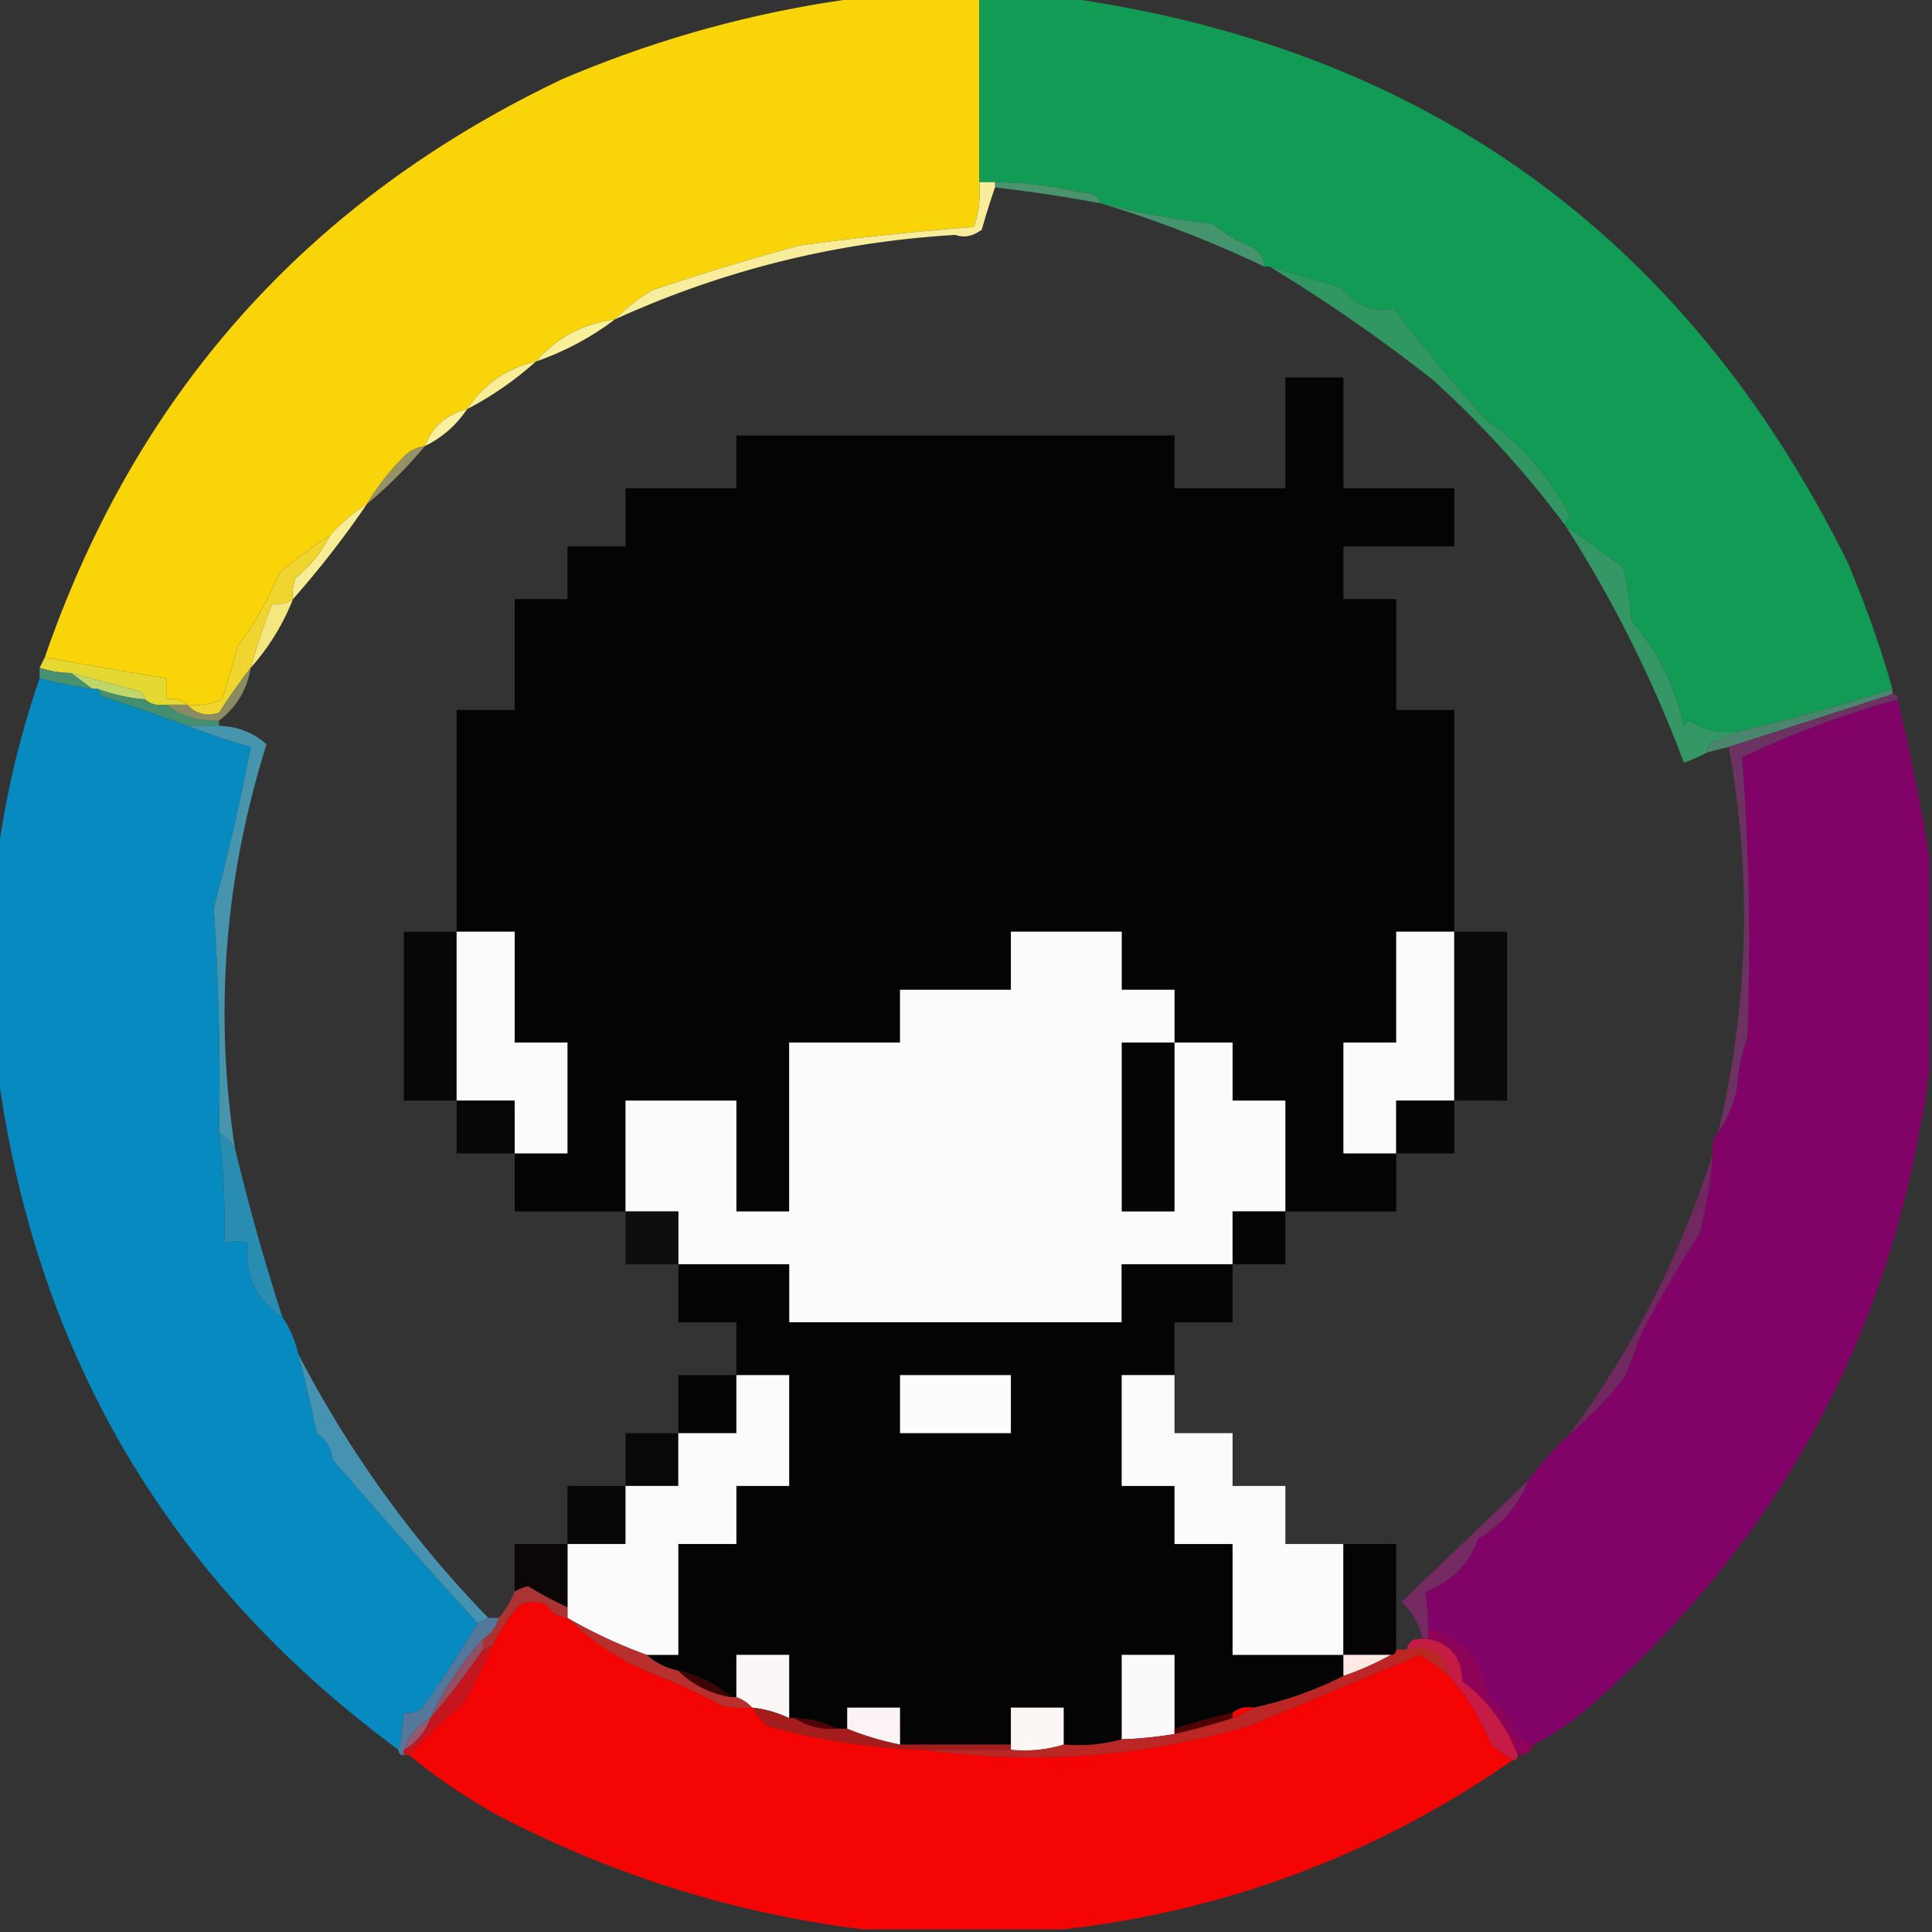 <svg xmlns="http://www.w3.org/2000/svg" width="366" height="366" style="shape-rendering:geometricPrecision;text-rendering:geometricPrecision;image-rendering:optimizeQuality;fill-rule:evenodd;clip-rule:evenodd"><rect width="100%" height="100%" fill="#333333" stroke="none"/><path fill="#fad509" d="M163.5-.5h22v35c.277 2.947-.056 5.78-1 8.5a554.175 554.175 0 0 0-33 3.5 483.888 483.888 0 0 0-28 8.5 35.395 35.395 0 0 0-7 5.5c-6.031.784-11.031 3.45-15 8-5.515 1.26-9.848 4.26-13 9-3.88.941-6.547 3.274-8 7-1.544.203-2.878.87-4 2-2.763 2.751-5.097 5.751-7 9a30.028 30.028 0 0 0-7 6 67.064 67.064 0 0 0-9.5 7c-2.19 5.06-4.857 9.727-8 14a136.157 136.157 0 0 1-3 10c-2.04.923-4.208 1.256-6.5 1-1.068-.934-2.401-1.268-4-1v-4a1123.485 1123.485 0 0 1-23-4c17.309-50.147 49.975-86.647 98-109.5 18.403-7.848 37.403-13.015 57-15.5Z" style="opacity:.987"/><path fill="#119c55" d="M185.5-.5h16c68.347 9.515 117.847 45.181 148.5 107a205.314 205.314 0 0 1 8.5 24 362.044 362.044 0 0 1-29 8c-3.507.506-6.674-.16-9.5-2l-1 1c-1.693-7.585-5.026-14.251-10-20a52.141 52.141 0 0 0-1.5-10c-3.721-2.74-7.387-5.406-11-8 .111-.617.444-1.117 1-1.5-3.762-7.59-9.095-13.757-16-18.5a408.104 408.104 0 0 1-17.5-21c-3.915.665-7.248-.668-10-4a448.872 448.872 0 0 0-13.5-4h-1c-.011-1.517-.677-2.684-2-3.5a25.88 25.88 0 0 1-7.5-4.5 175.533 175.533 0 0 1-21.5-4c-.634-1.447-1.801-2.113-3.5-2a76.473 76.473 0 0 0-16.5-2h-3v-35Z" style="opacity:.988"/><path fill="#4a946d" d="M188.5 35.5v-1a76.473 76.473 0 0 1 16.5 2c1.699-.113 2.866.553 3.5 2a311.17 311.17 0 0 0-20-3Z" style="opacity:1"/><path fill="#f8ed9b" d="M185.5 34.5h3v1a127.96 127.96 0 0 0-2.5 8c-1.705 1.263-3.372 1.597-5 1-22.487 1.331-43.987 6.664-64.5 16a35.395 35.395 0 0 1 7-5.5 483.888 483.888 0 0 1 28-8.5 554.175 554.175 0 0 1 33-3.5c.944-2.72 1.277-5.553 1-8.5Z" style="opacity:1"/><path fill="#44956d" d="M208.5 38.5a175.533 175.533 0 0 0 21.5 4 25.88 25.88 0 0 0 7.5 4.5c1.323.816 1.989 1.983 2 3.5a220.455 220.455 0 0 0-31-12Z" style="opacity:1"/><path fill="#319762" d="M240.5 50.5c4.44 1.239 8.94 2.572 13.5 4 2.752 3.332 6.085 4.665 10 4 5.686 7.3 11.519 14.3 17.5 21 6.905 4.743 12.238 10.91 16 18.5-.556.383-.889.883-1 1.5-7.388-9.894-15.721-19.061-25-27.5a315.31 315.31 0 0 0-31-21.5Z" style="opacity:1"/><path fill="#f9f09a" d="M116.5 60.5c-4.516 3.427-9.516 6.093-15 8 3.969-4.55 8.969-7.216 15-8Z" style="opacity:1"/><path fill="#f7ee97" d="M101.5 68.5a63.05 63.05 0 0 1-13 9c3.152-4.74 7.485-7.74 13-9Z" style="opacity:1"/><path fill="#040404" d="M275.5 176.5h-11v21h-10v21h10v11h-21v-21h-10v-11h-11v-10h-10v-11h-21v11h-21v10h-21v32h-10v-21h-21v21h-21v-11h10v-21h-10v-21h-11v-42h11v-21h10v-10h11v-11h21v-10h83v10h21v-21h11v21h21v11h-21v10h10v21h11v42Z" style="opacity:.988"/><path fill="#faf1a0" d="M88.5 77.5c-2.07 3.073-4.736 5.406-8 7 1.453-3.726 4.12-6.059 8-7Z" style="opacity:1"/><path fill="#faf09a" d="M80.5 84.5c-3.333 4-7 7.667-11 11 1.903-3.249 4.237-6.249 7-9 1.122-1.13 2.456-1.797 4-2Z" style="opacity:.502"/><path fill="#f8ed97" d="M69.5 95.5a182.467 182.467 0 0 1-14 18 8.435 8.435 0 0 1 .5-4c2.758-2.251 4.925-4.918 6.5-8a30.028 30.028 0 0 1 7-6Z" style="opacity:1"/><path fill="#349765" d="M296.5 99.5c3.613 2.594 7.279 5.26 11 8a52.141 52.141 0 0 1 1.5 10c4.974 5.749 8.307 12.415 10 20l1-1c2.826 1.84 5.993 2.506 9.5 2-1.497.806-3.164 1.472-5 2-.798.457-1.131 1.124-1 2a36.354 36.354 0 0 1-4.5 2 236.506 236.506 0 0 0-22.5-45Z" style="opacity:1"/><path fill="#efd52d" d="M62.5 101.5c-1.575 3.082-3.742 5.749-6.5 8a8.435 8.435 0 0 0-.5 4c-1.208.734-2.541 1.067-4 1a126.644 126.644 0 0 0-4 12c-2.1 2.679-4.1 5.512-6 8.5-2.38.738-4.38.238-6-1.5 2.292.256 4.46-.077 6.5-1a136.157 136.157 0 0 0 3-10c3.143-4.273 5.81-8.94 8-14a67.064 67.064 0 0 1 9.5-7Z" style="opacity:1"/><path fill="#f5e77f" d="M55.5 113.5c-1.918 4.843-4.584 9.177-8 13a126.644 126.644 0 0 1 4-12c1.459.067 2.792-.266 4-1Z" style="opacity:1"/><path fill="#e6d833" d="M8.5 124.5a1124.08 1124.08 0 0 0 23 4v4c1.599-.268 2.932.066 4 1h-4c-1.599.268-2.932-.066-4-1-.11-.617-.444-1.117-1-1.5-4.356-1.184-8.69-2.351-13-3.5a19.222 19.222 0 0 1-6-1l1-2Z" style="opacity:1"/><path fill="#479070" d="M7.5 126.5a19.22 19.22 0 0 0 6 1l4 3a81.798 81.798 0 0 1-10-2v-2Z" style="opacity:1"/><path fill="#bfd76a" d="M13.5 127.5c4.31 1.149 8.644 2.316 13 3.5.556.383.89.883 1 1.5a33.693 33.693 0 0 1-9-2h-1l-4-3Z" style="opacity:1"/><path fill="#448f70" d="M18.5 130.5a33.693 33.693 0 0 0 9 2c1.068.934 2.401 1.268 4 1 2.881 2.18 6.214 3.18 10 3v1h-6a449.136 449.136 0 0 0-16-5.5c-.556-.383-.89-.883-1-1.5Z" style="opacity:1"/><path fill="#e0e590" d="M47.5 126.5c-.714 4.189-2.714 7.522-6 10-3.786.18-7.119-.82-10-3h4c1.62 1.738 3.62 2.238 6 1.5 1.9-2.988 3.9-5.821 6-8.5Z" style="opacity:.502"/><path fill="#4a856e" d="M358.5 130.5v1l-31 10-4 1c-.131-.876.202-1.543 1-2 1.836-.528 3.503-1.194 5-2a362.044 362.044 0 0 0 29-8Z" style="opacity:1"/><path fill="#068bc2" d="M7.5 128.5a81.798 81.798 0 0 0 10 2h1c.11.617.444 1.117 1 1.5a449.136 449.136 0 0 1 16 5.5 139.21 139.21 0 0 0 12 4 420.564 420.564 0 0 1-7 30.5 496.767 496.767 0 0 1 1 42.5 145.007 145.007 0 0 1 1 21c1.701-.466 3.201-.466 4.5 0-.707 6.093 1.46 10.759 6.5 14 1.412 2.104 2.412 4.437 3 7 1.3 4.874 2.467 9.874 3.5 15 1.755 1.17 2.755 2.837 3 5 9 10.432 18.168 20.765 27.5 31a234.359 234.359 0 0 1-10.5 16c-1.011.837-2.178 1.17-3.5 1a51.648 51.648 0 0 1-1 7c-43.568-32.118-68.9-75.118-76-129v-40a173.285 173.285 0 0 1 8-34Z" style="opacity:.983"/><path fill="#830369" d="M359.5 132.5a397.856 397.856 0 0 1 6 30v40c-6.193 48.219-27.526 88.386-64 120.5a50.433 50.433 0 0 1-11 7.5 18.473 18.473 0 0 1-3.5-2c-.93-2.862-2.597-5.195-5-7-1.093-6.907-4.926-11.24-11.5-13a43.09 43.09 0 0 0-.5-7c4.904-1.781 8.237-5.114 10-10 4.463-2.624 7.629-6.29 9.5-11a75.568 75.568 0 0 1 8-9 67.419 67.419 0 0 0 10.5-11l3-8a271.029 271.029 0 0 1 11-19 93.26 93.26 0 0 0 2.5-15c-.268-1.599.066-2.932 1-4 1.585-2.331 2.751-4.997 3.5-8a34.78 34.78 0 0 1 2-10 448.86 448.86 0 0 0-1-53 173.875 173.875 0 0 1 29.5-11Z" style="opacity:.979"/><path fill="#4795ad" d="M35.5 137.5h6c3.494.114 6.494 1.28 9 3.5-7.942 25.216-9.942 50.716-6 76.5a10.162 10.162 0 0 0-3-3 496.767 496.767 0 0 0-1-42.5 420.564 420.564 0 0 0 7-30.5 139.21 139.21 0 0 1-12-4Z" style="opacity:1"/><path fill="#040404" d="M86.5 176.5v32h-10v-32h10Z" style="opacity:.924"/><path fill="#fafcfb" d="M86.5 176.5h11v21h10v21h-10v-10h-11v-32Zm136 21h11v11h10v21h-10v10h-21v11h-63v-11h-21v-10h-10v-21h21v21h10v-32h21v-10h21v-11h21v11h10v10Zm53-21v32h-11v10h-10v-21h10v-21h11Z" style="opacity:1"/><path fill="#030504" d="M275.5 176.5h10v32h-10v-32Z" style="opacity:.889"/><path fill="#040404" d="M222.5 197.5v32h-10v-32h10Z" style="opacity:1"/><path fill="#6c3261" d="M358.5 131.5c.667 0 1 .333 1 1a173.875 173.875 0 0 0-29.5 11 448.86 448.86 0 0 1 1 53 34.78 34.78 0 0 0-2 10c-.749 3.003-1.915 5.669-3.5 8 5.759-24.186 6.426-48.519 2-73l31-10Z" style="opacity:1"/><path fill="#030504" d="M86.5 208.5h11v10h-11v-10Z" style="opacity:.924"/><path fill="#040605" d="M275.5 208.5v10h-11v-10h11Z" style="opacity:1"/><path fill="#030504" d="M243.5 229.5v10h-10v-10h10Z" style="opacity:.975"/><path fill="#0a0b0b" d="M118.5 229.5h10v10h-10v-10Z" style="opacity:.898"/><path fill="#298db2" d="M41.5 214.5a10.162 10.162 0 0 1 3 3 425.694 425.694 0 0 0 9 32c-5.04-3.241-7.207-7.907-6.5-14-1.299-.466-2.799-.466-4.5 0 .174-7.035-.16-14.035-1-21Z" style="opacity:1"/><path fill="#6f295e" d="M324.5 218.5a93.26 93.26 0 0 1-2.5 15 271.029 271.029 0 0 0-11 19l-3 8a67.419 67.419 0 0 1-10.5 11c11.904-16.14 20.904-33.807 27-53Z" style="opacity:1"/><path fill="#050404" d="M128.5 239.5h21v11h63v-11h21v11h-11v10h-10v21h10v11h11v21h21v4a68.78 68.78 0 0 1-17 6c-1.599-.268-2.932.066-4 1a133.45 133.45 0 0 0-11 3v-14h-10v16c-3.462.982-7.129 1.315-11 1v-7h-10v7h-21v-7h-10v4h-2c-2.405-1.268-5.072-1.935-8-2h-1v-12h-10v8h-1c-2.879-2.468-6.212-4.135-10-5-2.319-.492-4.319-1.492-6-3h6v-21h11v-11h10v-21h-10v-10h-11v-11Z" style="opacity:1"/><path fill="#fbfcfc" d="M170.5 260.5h21v11h-21v-11Z" style="opacity:1"/><path fill="#030504" d="M222.5 260.5h11v11-11h-11Z" style="opacity:.935"/><path fill="#030504" d="M139.5 260.5v11h-11v-11h11Z" style="opacity:.963"/><path fill="#030504" d="M128.5 271.5v10h-10v-10h10Z" style="opacity:.91"/><path fill="#030504" d="M233.5 271.5h10v10-10h-10Z" style="opacity:.975"/><path fill="#050605" d="M118.5 281.5v11h-11v-11h11Z" style="opacity:.95"/><path fill="#fafbfa" d="M139.5 260.5h10v21h-10v11h-11v21h-6a92.873 92.873 0 0 1-15-7v-14h11v-11h10v-10h11v-11Z" style="opacity:1"/><path fill="#040605" d="M243.5 281.5h11v11-11h-11Z" style="opacity:.974"/><path fill="#fafcfb" d="M222.5 260.5v11h11v10h10v11h11v21h-21v-21h-11v-11h-10v-21h10Z" style="opacity:1"/><path fill="#4593b1" d="M56.5 256.5a210.517 210.517 0 0 0 36 50l-2 1a1510.927 1510.927 0 0 1-27.5-31c-.245-2.163-1.245-3.83-3-5a249.066 249.066 0 0 0-3.5-15Z" style="opacity:1"/><path fill="#0c0606" d="M107.5 292.5v12a81.838 81.838 0 0 1-7.5-4c-.902.243-1.735.577-2.5 1v-9h10Z" style="opacity:1"/><path fill="#752a61" d="M289.5 280.5c-1.871 4.71-5.037 8.376-9.5 11-1.763 4.886-5.096 8.219-10 10a43.09 43.09 0 0 1 .5 7v2h-1c-.551-2.767-1.884-5.1-4-7l24-23Z" style="opacity:1"/><path fill="#060304" d="M254.5 292.5h10v20c0 .667-.333 1-1 1h-9v-21Z" style="opacity:1"/><path fill="#ac3334" d="M107.5 304.5v2c-1.696-.185-3.029-1.019-4-2.5-1.667-.667-3.333-.667-5 0-2.128 2.273-3.795 4.773-5 7.5l-2 1v-2c1.474-.936 2.474-2.27 3-4a18.95 18.95 0 0 0 3-5 11.114 11.114 0 0 1 2.5-1 81.838 81.838 0 0 0 7.5 4Z" style="opacity:1"/><path fill="#f70403" d="M107.5 306.5c4.571 4.493 9.905 7.993 16 10.5a114.302 114.302 0 0 1 13 6c1.973.495 3.973.662 6 .5a14.698 14.698 0 0 0 3 3.5 127.644 127.644 0 0 0 30 4.5c20.305 2.85 40.638 1.35 61-4.5 10.845-4.503 21.678-9.003 32.5-13.5a32.924 32.924 0 0 1 5.5 4c3.406 3.8 6.073 8.133 8 13a173.55 173.55 0 0 1 4 3c-25.611 17.761-53.945 28.428-85 32h-38c-24.169-2.998-47.169-10.165-69-21.5a113.177 113.177 0 0 1-17-11.5 115.887 115.887 0 0 1 10.5-10 255.901 255.901 0 0 0 5.5-11c1.205-2.727 2.872-5.227 5-7.5 1.667-.667 3.333-.667 5 0 .971 1.481 2.304 2.315 4 2.5Zm130 17c-1.171.845-2.505 1.511-4 2v-1c1.068-.934 2.401-1.268 4-1Z" style="opacity:.981"/><path fill="#fbf9f9" d="M222.5 327.5v1c-3.307.551-6.64.884-10 1v-16h10v14Z" style="opacity:1"/><path fill="#54789b" d="M92.5 306.5h2c-.526 1.73-1.526 3.064-3 4a60.033 60.033 0 0 0-10 15c-2.414 1.411-4.08 3.411-5 6v1c-.667 0-1-.333-1-1a51.648 51.648 0 0 0 1-7c1.322.17 2.489-.163 3.5-1a234.359 234.359 0 0 0 10.5-16l2-1Z" style="opacity:1"/><path fill="#fee9e4" d="M254.5 313.5h9a55.409 55.409 0 0 1-9 4v-4Z" style="opacity:1"/><path fill="#915063" d="M91.5 310.5v2a148.575 148.575 0 0 1-10 13 60.033 60.033 0 0 1 10-15Z" style="opacity:1"/><path fill="#b82f2e" d="M107.5 306.5a92.873 92.873 0 0 0 15 7c1.681 1.508 3.681 2.508 6 3 2.735 2.701 6.069 4.368 10 5h1c1.21.432 2.21 1.099 3 2a18.453 18.453 0 0 1-6-.5 114.302 114.302 0 0 0-13-6c-6.095-2.507-11.429-6.007-16-10.5Z" style="opacity:1"/><path fill="#3e0502" d="M128.5 316.5c3.788.865 7.121 2.532 10 5-3.931-.632-7.265-2.299-10-5Z" style="opacity:1"/><path fill="#faf7f6" d="M149.5 325.5a21.17 21.17 0 0 0-7-2c-.79-.901-1.79-1.568-3-2v-8h10v12Z" style="opacity:1"/><path fill="#8e0257" d="M270.5 308.5c6.574 1.76 10.407 6.093 11.5 13 2.403 1.805 4.07 4.138 5 7a18.473 18.473 0 0 0 3.5 2c-.473 1.406-1.473 2.073-3 2-2.136-5.643-5.636-10.31-10.5-14-.066-4.502-2.232-7.168-6.5-8v-2Z" style="opacity:1"/><path fill="#c61b45" d="M269.5 310.5h1c4.268.832 6.434 3.498 6.5 8 4.864 3.69 8.364 8.357 10.5 14 0 .667-.333 1-1 1a173.55 173.55 0 0 0-4-3c-1.927-4.867-4.594-9.2-8-13-1.06-4.6-3.727-6.267-8-5 .321-1.548 1.321-2.215 3-2Z" style="opacity:1"/><path fill="#c51620" d="M93.5 311.5a255.901 255.901 0 0 1-5.5 11 115.887 115.887 0 0 0-10.5 10h-1v-1c2.414-1.411 4.08-3.411 5-6a148.575 148.575 0 0 0 10-13l2-1Z" style="opacity:1"/><path fill="#fcf6f5" d="M201.5 330.5c-3.125.979-6.458 1.313-10 1v-8h10v7Z" style="opacity:1"/><path fill="#500105" d="M150.5 325.5c2.928.065 5.595.732 8 2-2.995.206-5.662-.46-8-2Z" style="opacity:1"/><path fill="#fbf3f4" d="M170.5 330.5c-3.525-.71-6.858-1.71-10-3v-4h10v7Z" style="opacity:1"/><path fill="#a51c1d" d="M142.5 323.5a21.17 21.17 0 0 1 7 2h1c2.338 1.54 5.005 2.206 8 2h2c3.142 1.29 6.475 2.29 10 3h21v1h-16a127.644 127.644 0 0 1-30-4.5 14.698 14.698 0 0 1-3-3.5Z" style="opacity:1"/><path fill="#500102" d="M233.5 324.5v1a133.45 133.45 0 0 1-11 3v-1a133.45 133.45 0 0 1 11-3Z" style="opacity:1"/><path fill="#955772" d="M81.5 325.5c-.92 2.589-2.586 4.589-5 6 .92-2.589 2.586-4.589 5-6Z" style="opacity:1"/><path fill="#bc2725" d="M274.5 317.5a32.924 32.924 0 0 0-5.5-4c-10.822 4.497-21.655 8.997-32.5 13.5-20.362 5.85-40.695 7.35-61 4.5h16c3.542.313 6.875-.021 10-1 3.871.315 7.538-.018 11-1a76.926 76.926 0 0 0 10-1 133.45 133.45 0 0 0 11-3c1.495-.489 2.829-1.155 4-2a68.78 68.78 0 0 0 17-6 55.409 55.409 0 0 0 9-4c.667 0 1-.333 1-1h2c4.273-1.267 6.94.4 8 5Z" style="opacity:1"/></svg>